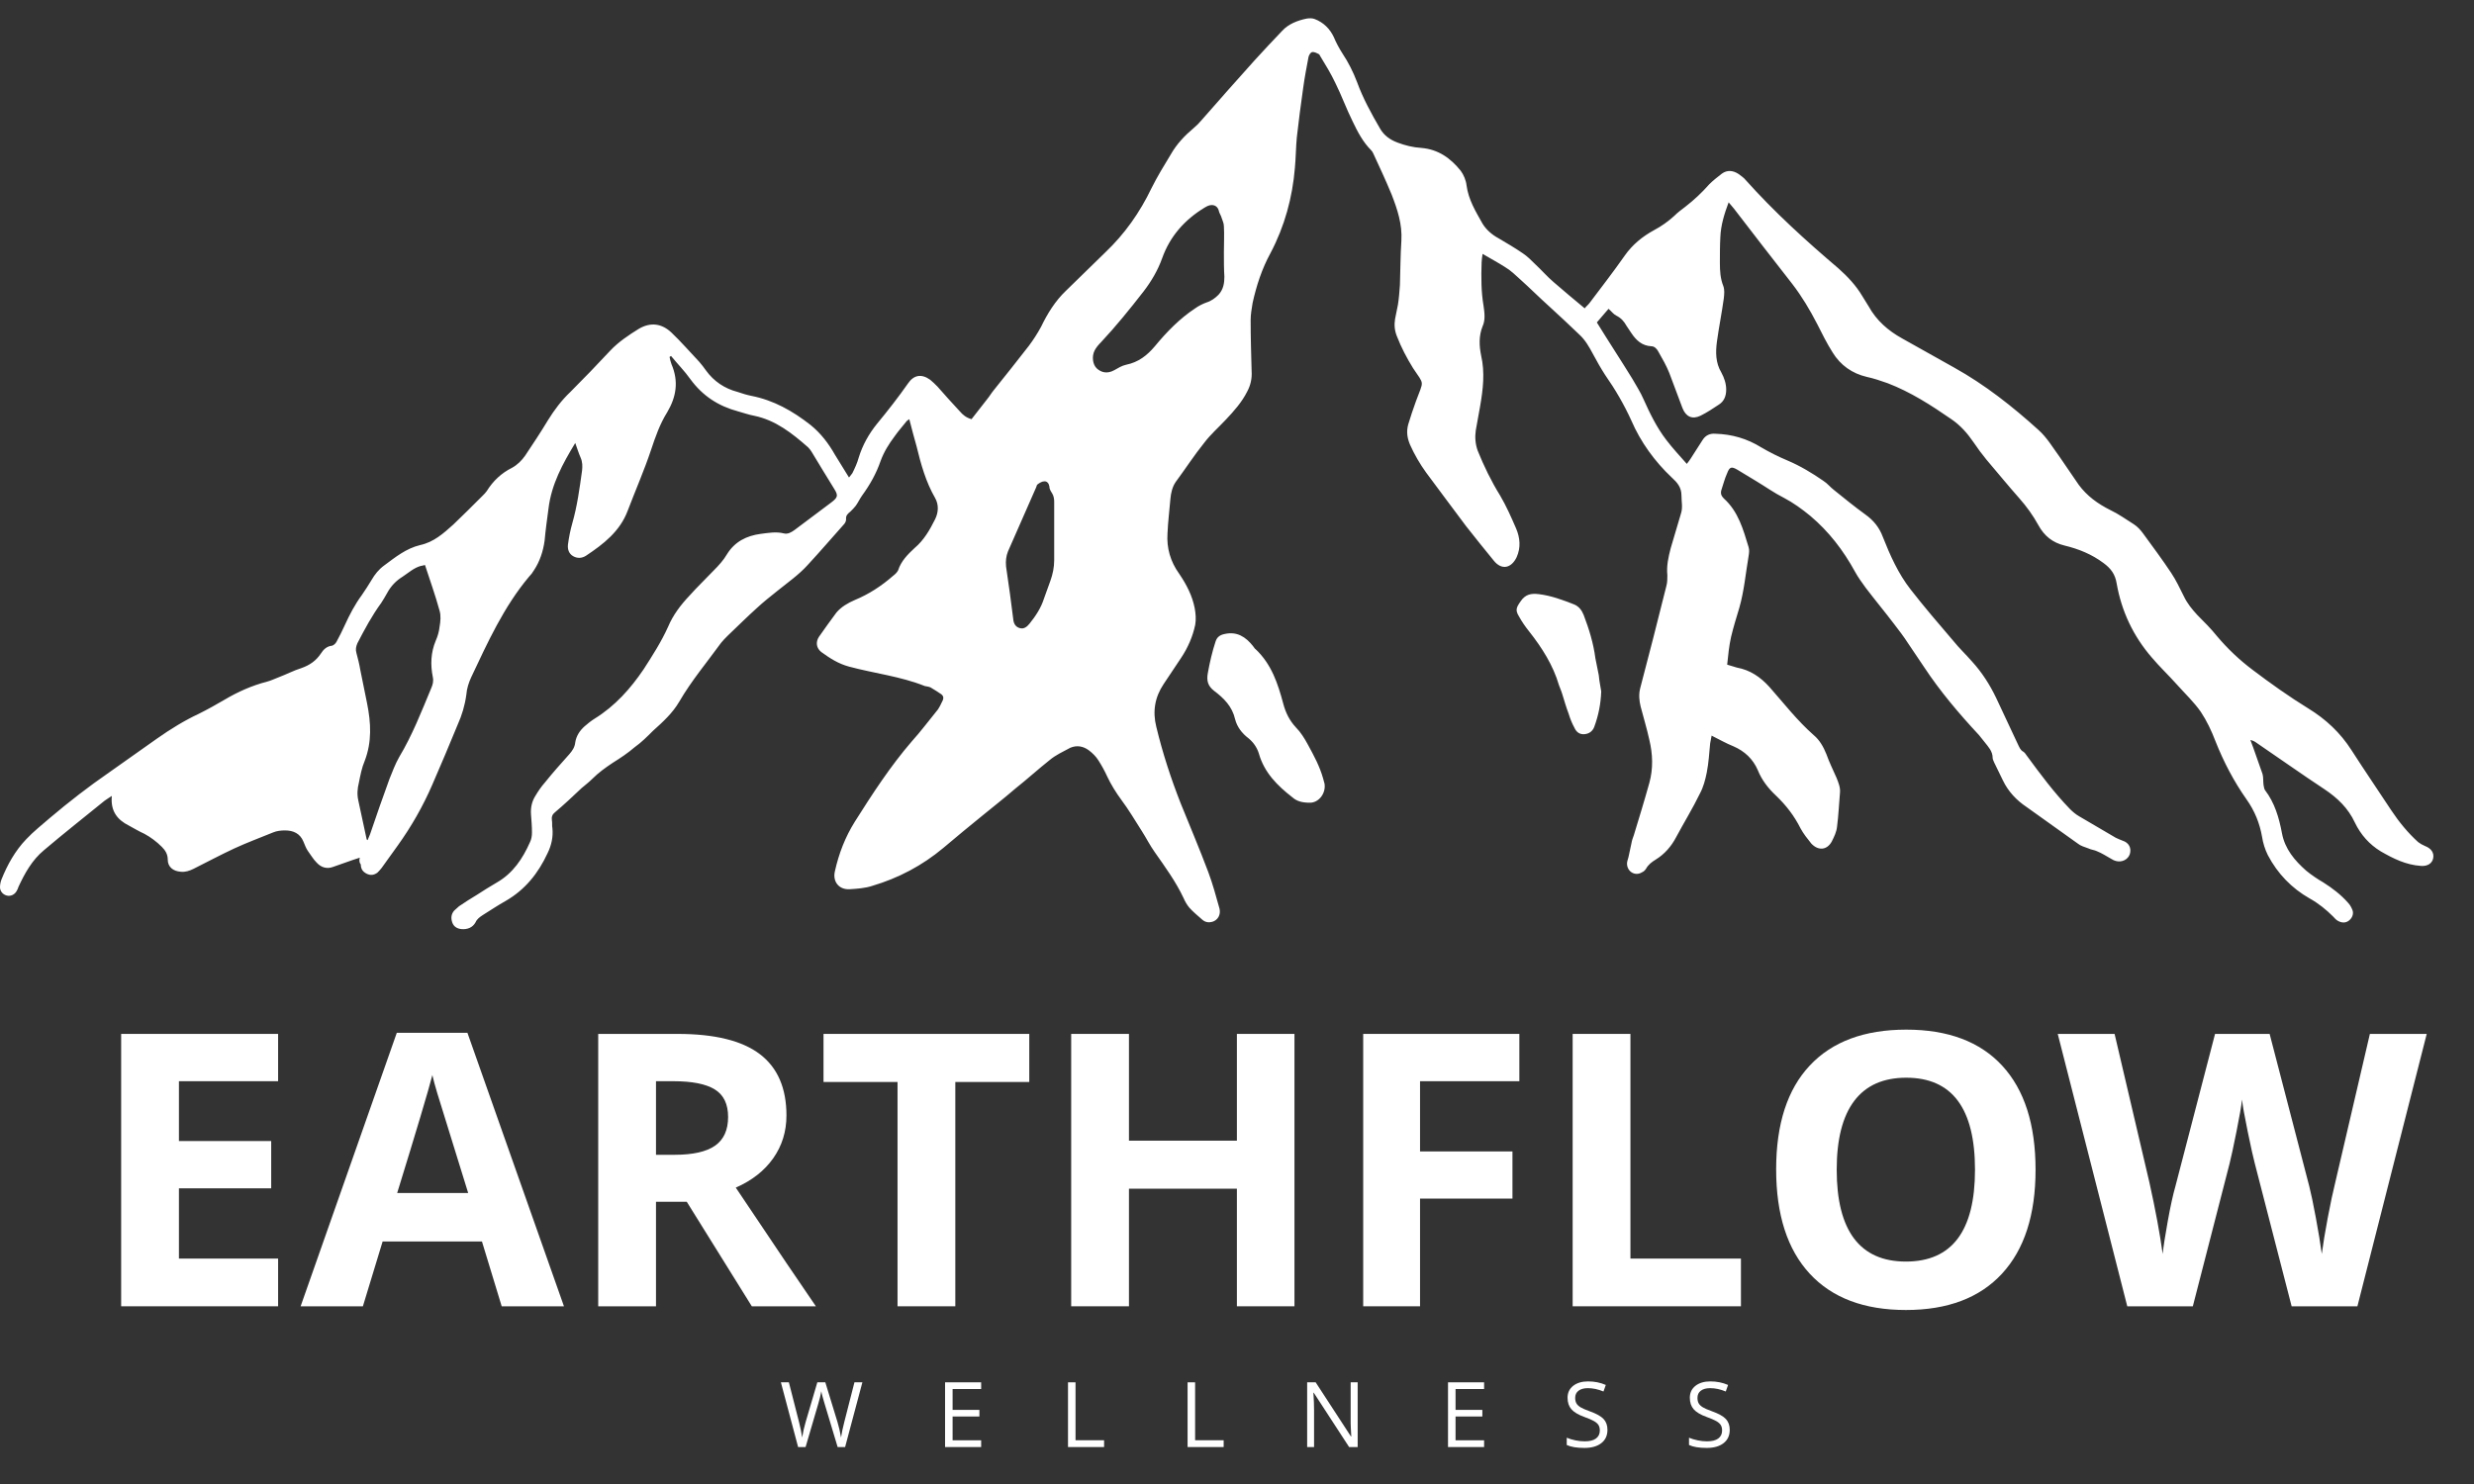 <svg version="1.0" preserveAspectRatio="xMidYMid meet" height="600" viewBox="0 0 750 450" zoomAndPan="magnify" width="1000" xmlns:xlink="http://www.w3.org/1999/xlink" xmlns="http://www.w3.org/2000/svg"><rect x="0" y="0" width="750" height="450" fill="#333333" stroke="none"/><defs><g></g><clipPath id="9629afdec5"><path clip-rule="nonzero" d="M 0 5.332 L 738 5.332 L 738 282 L 0 282 Z M 0 5.332"></path></clipPath></defs><g clip-path="url(#9629afdec5)"><path fill-rule="nonzero" fill-opacity="1" d="M 109.082 260.07 C 106.281 260.953 103.629 261.984 100.977 262.871 C 99.059 263.605 97.289 263.016 95.965 261.543 C 94.93 260.512 94.195 259.184 93.309 258.004 C 92.719 257.121 92.426 256.234 91.984 255.203 C 90.953 252.699 88.887 251.812 86.383 251.812 C 85.203 251.812 83.875 251.961 82.844 252.402 C 78.863 254.023 74.883 255.5 71.051 257.27 C 66.922 259.184 62.797 261.395 58.668 263.461 C 57.488 264.047 56.164 264.492 54.836 264.344 C 52.477 264.195 50.855 262.871 50.855 260.66 C 50.855 259.035 50.117 257.859 49.086 256.824 C 47.465 255.203 45.695 253.879 43.781 252.844 C 42.16 252.109 40.684 251.223 39.062 250.34 C 35.527 248.57 33.461 245.918 33.902 241.348 C 33.02 241.938 32.281 242.379 31.691 242.82 C 25.355 247.98 19.164 252.844 13.266 257.859 C 9.73 260.805 7.52 264.785 5.602 268.914 C 5.453 269.355 5.309 269.797 5.012 270.238 C 4.422 271.273 3.242 271.863 2.062 271.566 C 0.883 271.273 0 270.238 0 269.062 C 0 268.324 0.148 267.438 0.441 266.703 C 2.211 262.281 4.57 258.004 7.961 254.469 C 10.172 252.109 12.824 250.043 15.184 247.98 C 20.934 243.117 26.828 238.547 33.02 234.273 C 37.883 230.883 42.75 227.344 47.613 223.953 C 51.594 221.152 55.867 218.5 60.289 216.438 C 62.945 215.109 65.598 213.637 68.102 212.16 C 72.082 209.801 76.359 207.887 80.926 206.707 C 82.105 206.41 83.285 205.82 84.465 205.379 C 86.824 204.496 89.035 203.316 91.395 202.578 C 93.898 201.695 95.816 200.367 97.289 198.156 C 98.027 196.977 99.059 195.945 100.68 195.797 C 101.121 195.652 101.711 195.207 102.008 194.617 C 102.891 192.996 103.777 191.23 104.512 189.605 C 105.988 186.363 107.609 183.27 109.672 180.469 C 110.703 178.992 111.734 177.371 112.621 175.898 C 113.652 174.129 114.832 172.656 116.453 171.477 C 119.844 168.969 123.086 166.316 127.363 165.285 C 131.488 164.398 134.438 161.746 137.387 159.094 C 140.332 156.293 143.281 153.344 146.23 150.395 C 146.672 149.953 147.262 149.363 147.555 148.922 C 149.473 145.828 151.98 143.469 155.223 141.848 C 156.844 140.961 158.168 139.637 159.203 138.16 C 161.559 134.625 163.918 131.086 166.129 127.402 C 168.047 124.305 170.258 121.355 172.91 118.852 C 177.039 114.723 181.02 110.598 185 106.32 C 187.504 103.668 190.602 101.605 193.695 99.688 C 197.234 97.625 200.625 98.066 203.57 100.867 C 206.52 103.668 209.172 106.762 211.973 109.711 C 212.711 110.598 213.449 111.48 214.039 112.363 C 216.395 115.609 219.641 117.82 223.621 118.852 C 224.945 119.293 226.273 119.734 227.746 120.031 C 234.527 121.355 240.277 124.602 245.73 128.875 C 248.828 131.379 251.184 134.477 253.102 137.867 C 254.43 140.078 255.902 142.438 257.375 144.793 C 257.82 144.207 258.113 143.91 258.406 143.469 C 259.145 141.992 259.883 140.371 260.324 138.75 C 261.504 134.918 263.422 131.527 265.926 128.434 C 267.547 126.516 269.02 124.602 270.645 122.535 C 272.266 120.473 273.738 118.41 275.211 116.344 C 276.98 113.691 279.34 113.25 281.992 115.164 C 282.73 115.754 283.469 116.492 284.203 117.23 C 286.414 119.734 288.625 122.242 290.984 124.746 C 291.871 125.777 292.902 126.664 294.523 127.105 C 296.145 125.043 297.617 123.125 299.242 121.062 C 299.977 120.176 300.566 119.145 301.305 118.262 C 304.844 113.84 308.379 109.418 311.918 104.848 C 313.246 103.078 314.57 101.016 315.602 99.098 C 317.52 95.117 319.879 91.285 323.121 88.191 C 327.102 84.355 331.082 80.379 335.062 76.543 C 340.957 70.941 345.527 64.457 349.066 57.086 C 350.832 53.547 352.898 50.16 354.961 46.77 C 356.73 43.672 359.09 41.168 361.891 38.809 C 362.773 38.07 363.512 37.332 364.246 36.449 C 369.555 30.406 374.859 24.363 380.316 18.316 C 383.117 15.223 385.918 12.273 388.719 9.324 C 390.633 7.262 393.289 6.23 396.09 5.641 C 396.973 5.492 397.855 5.492 398.594 5.789 C 401.246 6.82 403.164 8.738 404.344 11.242 C 405.078 13.012 405.965 14.633 406.996 16.254 C 408.766 18.906 410.238 21.855 411.418 24.953 C 413.188 29.816 415.695 34.387 418.348 38.957 C 419.527 41.02 421.297 42.344 423.652 43.23 C 426.012 44.113 428.371 44.703 430.875 44.852 C 436.035 45.293 439.723 47.945 442.816 51.781 C 443.703 52.961 444.438 54.727 444.586 56.203 C 445.176 60.625 447.387 64.16 449.449 67.848 C 450.629 69.762 452.398 71.238 454.316 72.27 C 456.82 73.742 459.328 75.219 461.684 76.84 C 463.012 77.723 464.191 78.902 465.371 80.082 C 467.285 81.852 469.055 83.914 470.973 85.535 C 474.066 88.191 477.164 90.844 480.406 93.496 C 480.848 92.906 481.438 92.465 481.879 91.875 C 485.418 87.156 489.102 82.441 492.492 77.578 C 494.852 74.188 497.949 71.68 501.484 69.762 C 503.695 68.586 505.762 67.109 507.531 65.488 C 508.562 64.457 509.742 63.574 510.918 62.688 C 513.574 60.625 515.93 58.414 518.145 55.906 C 519.32 54.727 520.648 53.695 521.977 52.664 C 523.598 51.484 525.367 51.633 527.133 52.812 C 527.871 53.402 528.609 53.844 529.199 54.582 C 537.895 64.309 547.477 73.008 557.355 81.41 C 560.156 83.914 562.66 86.566 564.578 89.812 C 565.168 90.844 565.902 91.875 566.492 92.906 C 568.852 97.184 572.391 100.277 576.664 102.637 C 581.973 105.586 587.129 108.531 592.438 111.48 C 601.723 116.641 610.125 123.273 617.938 130.348 C 620.594 132.707 622.359 135.805 624.426 138.605 C 626.34 141.406 628.258 144.207 630.172 147.008 C 632.68 150.395 635.922 152.754 639.754 154.672 C 642.262 155.852 644.473 157.473 646.832 158.945 C 648.012 159.684 649.043 160.863 649.777 161.895 C 652.578 165.727 655.527 169.707 658.18 173.688 C 659.656 175.898 660.836 178.402 662.016 180.762 C 663.047 182.973 664.52 184.742 666.141 186.512 C 668.207 188.574 670.27 190.641 672.039 192.852 C 675.281 196.684 678.82 200.074 682.945 203.168 C 688.398 207.297 694 211.277 699.75 214.812 C 705.059 218.059 709.48 222.184 712.871 227.492 C 716.852 233.684 720.977 239.727 724.957 245.77 C 727.316 249.309 729.969 252.551 733.066 255.352 C 733.656 255.793 734.391 256.234 735.129 256.531 C 737.047 257.27 737.93 258.594 737.633 260.215 C 737.34 261.836 735.867 262.723 733.949 262.574 C 729.379 262.281 725.547 260.363 721.715 258.152 C 718.324 256.09 715.672 253.141 713.902 249.457 C 711.84 245.031 708.594 241.938 704.613 239.285 C 697.688 234.715 691.055 229.996 684.125 225.281 C 683.535 224.84 682.945 224.543 682.211 224.395 C 682.504 225.133 682.797 226.016 683.094 226.754 C 683.977 229.406 685.012 232.062 685.895 234.715 C 686.188 235.746 686.043 236.777 686.188 237.957 C 686.336 238.547 686.336 239.137 686.633 239.578 C 689.578 243.41 690.906 247.98 691.789 252.699 C 692.676 257.414 695.625 260.953 699.16 264.047 C 700.781 265.375 702.551 266.555 704.32 267.586 C 707.121 269.355 709.629 271.273 711.84 273.777 C 712.43 274.367 712.871 275.25 713.164 275.988 C 713.605 277.168 713.016 278.496 711.984 279.23 C 710.953 279.969 709.773 279.82 708.742 279.23 C 708.152 278.938 707.711 278.348 707.27 277.906 C 705.203 275.84 702.848 273.926 700.191 272.449 C 694.738 269.355 690.465 264.934 687.516 259.332 C 686.633 257.562 686.043 255.645 685.746 253.73 C 685.012 249.602 683.535 245.918 681.031 242.379 C 677.195 236.926 674.102 231.027 671.594 224.691 C 670.418 221.594 668.941 218.5 667.172 215.848 C 665.109 212.898 662.457 210.391 659.949 207.59 C 657.445 204.789 654.645 202.137 652.285 199.336 C 646.684 192.852 643.145 185.332 641.672 176.93 C 641.23 174.129 639.902 172.359 637.691 170.738 C 634.152 168.086 630.172 166.465 625.898 165.434 C 622.215 164.547 619.707 162.484 617.938 159.242 C 616.316 156.293 614.402 153.641 612.191 151.133 C 608.801 147.301 605.555 143.32 602.164 139.34 C 600.84 137.719 599.512 135.949 598.332 134.18 C 596.418 131.379 594.352 129.023 591.551 127.105 C 585.359 122.832 579.172 118.852 572.242 116.199 C 570.18 115.461 567.969 114.723 565.902 114.281 C 561.48 113.25 557.941 110.742 555.586 106.91 C 553.816 104.109 552.34 101.16 550.867 98.215 C 548.656 93.938 546.297 89.957 543.352 86.125 C 537.453 78.609 531.559 70.941 525.66 63.277 C 525.219 62.688 524.629 62.098 524.039 61.359 C 522.711 64.898 521.68 68.289 521.531 71.828 C 521.387 74.48 521.387 77.133 521.387 79.789 C 521.387 82.145 521.531 84.504 522.418 86.715 C 522.859 87.895 522.711 89.223 522.566 90.547 C 521.977 94.824 521.09 99.246 520.5 103.52 C 520.059 106.762 520.059 110.008 521.828 112.953 C 522.711 114.574 523.301 116.344 523.301 118.113 C 523.301 120.031 522.711 121.652 521.09 122.684 C 519.32 123.863 517.555 125.043 515.488 126.074 C 512.984 127.254 511.066 126.367 510.035 123.715 C 508.707 120.176 507.383 116.641 506.055 113.102 C 505.172 110.891 503.992 108.828 502.812 106.762 C 502.371 105.879 501.633 104.996 500.602 104.996 C 497.801 104.848 496.031 103.227 494.559 101.016 C 494.113 100.277 493.523 99.539 493.082 98.805 C 492.348 97.477 491.461 96.445 489.988 95.707 C 489.102 95.266 488.512 94.383 487.629 93.645 C 486.449 94.969 485.27 96.445 484.09 97.77 C 487.629 103.52 491.312 109.121 494.852 114.871 C 496.031 116.934 497.359 119 498.242 121.062 C 500.16 125.336 502.223 129.613 505.172 133.445 C 507.086 135.949 509.152 138.16 511.363 140.668 C 511.953 139.93 512.246 139.488 512.543 139.047 C 513.719 137.129 515.047 135.215 516.227 133.297 C 517.109 131.969 518.438 131.379 520.059 131.527 C 525.07 131.676 529.641 133.004 533.914 135.656 C 536.422 137.129 539.074 138.457 541.875 139.637 C 545.707 141.258 549.395 143.469 552.785 145.828 C 553.965 146.562 554.848 147.742 556.027 148.629 C 559.121 151.133 562.219 153.641 565.461 155.996 C 567.969 157.766 569.734 159.977 570.77 162.777 C 572.98 168.379 575.484 173.98 579.172 178.699 C 583.297 184.004 587.719 189.164 592.141 194.324 C 593.91 196.535 595.977 198.453 597.891 200.664 C 600.84 203.906 603.199 207.59 605.113 211.57 C 607.324 216.289 609.535 221.004 611.746 225.723 C 612.191 226.605 612.484 227.492 613.367 227.934 C 613.812 228.227 614.105 228.672 614.402 229.113 C 618.527 234.715 622.656 240.316 627.52 245.328 C 628.406 246.211 629.289 246.949 630.32 247.539 C 634.008 249.75 637.691 251.812 641.375 254.023 C 641.965 254.32 642.703 254.613 643.441 254.91 C 645.355 255.5 646.242 257.121 645.652 259.035 C 645.062 260.66 643.293 261.543 641.523 261.102 C 640.934 260.953 640.344 260.66 639.902 260.363 C 638.574 259.625 637.25 258.742 635.773 258.152 C 634.891 257.711 634.008 257.711 633.121 257.27 C 631.941 256.824 630.762 256.531 629.879 255.793 C 624.719 252.109 619.559 248.422 614.402 244.738 C 611.305 242.676 608.801 240.02 607.176 236.629 C 606.293 234.863 605.41 232.945 604.523 231.176 C 604.379 230.734 604.082 230.293 604.082 229.852 C 604.082 227.785 602.754 226.461 601.723 225.133 C 601.133 224.395 600.543 223.66 599.953 222.922 C 593.91 216.434 588.16 209.656 583.297 202.285 C 581.676 199.926 580.055 197.418 578.434 195.062 C 577.105 192.996 575.633 191.082 574.156 189.164 C 571.355 185.48 568.41 181.941 565.609 178.258 C 564.43 176.637 563.25 175.012 562.367 173.391 C 558.828 166.906 554.406 161.156 548.805 156.441 C 546.297 154.375 543.645 152.461 540.844 150.984 C 537.895 149.512 535.242 147.594 532.293 145.828 C 530.379 144.648 528.609 143.617 526.691 142.438 C 524.922 141.406 524.332 141.551 523.598 143.469 C 522.859 145.09 522.418 146.859 521.828 148.629 C 521.531 149.66 521.828 150.395 522.566 151.133 C 526.988 155.113 528.461 160.566 530.082 165.875 C 530.379 166.758 530.23 167.789 530.082 168.676 C 529.199 173.836 528.758 179.141 527.281 184.301 C 526.398 187.25 525.512 190.051 524.777 193.145 C 524.188 195.797 523.891 198.598 523.598 201.547 C 524.629 201.844 525.66 202.137 526.547 202.434 C 530.523 203.168 533.621 205.234 536.422 208.328 C 540.844 213.34 544.824 218.5 549.836 222.922 C 551.605 224.395 552.785 226.461 553.668 228.672 C 554.555 231.176 555.73 233.535 556.766 235.895 C 557.355 237.367 557.941 238.84 557.797 240.316 C 557.5 243.707 557.355 247.242 556.91 250.633 C 556.766 252.258 556.027 253.73 555.289 255.203 C 553.816 257.859 551.164 258.004 549.098 255.793 C 547.918 254.32 546.738 252.844 545.855 251.223 C 543.938 247.391 541.434 244.148 538.336 241.199 C 535.98 238.988 534.062 236.484 532.883 233.535 C 531.41 230.145 528.902 227.785 525.512 226.312 C 523.301 225.426 521.238 224.25 518.879 223.07 C 518.73 223.953 518.586 224.691 518.438 225.426 C 518.145 228.375 517.996 231.324 517.406 234.273 C 516.965 236.484 516.375 238.695 515.344 240.609 C 513.129 245.18 510.477 249.457 508.117 253.879 C 506.645 256.68 504.582 259.035 501.926 260.66 C 500.75 261.395 499.715 262.133 498.98 263.461 C 498.684 263.902 498.242 264.344 497.801 264.492 C 495.738 265.816 493.23 264.344 493.23 261.836 C 493.23 261.246 493.527 260.512 493.672 259.922 C 493.969 258.594 494.262 257.121 494.559 255.793 C 494.703 254.91 495 254.023 495.293 253.289 C 496.914 247.98 498.539 242.676 500.012 237.367 C 501.191 233.094 501.043 228.672 500.012 224.395 C 499.273 221.004 498.242 217.613 497.359 214.223 C 496.914 212.457 496.77 210.539 497.211 208.77 C 498.539 203.609 499.863 198.598 501.191 193.441 C 502.516 188.281 503.844 182.973 505.172 177.668 C 505.465 176.637 505.465 175.457 505.465 174.426 C 505.172 171.625 505.762 168.969 506.496 166.168 C 507.531 162.633 508.562 159.242 509.594 155.703 C 510.184 153.934 509.742 152.164 509.742 150.25 C 509.742 147.742 508.414 146.27 506.793 144.793 C 501.633 139.93 497.359 134.035 494.559 127.547 C 492.348 122.684 489.691 118.113 486.598 113.691 C 485.27 111.629 484.09 109.562 482.914 107.352 C 481.734 105.141 480.555 103.078 478.785 101.457 C 475.688 98.508 472.742 95.707 469.645 92.906 C 466.695 90.254 463.895 87.453 460.949 84.801 C 459.473 83.473 458 82 456.23 80.965 C 454.168 79.641 451.957 78.461 449.449 76.988 C 449.305 78.02 449.156 78.902 449.156 79.641 C 449.008 84.062 449.008 88.484 449.746 92.758 C 450.039 94.824 450.336 97.035 449.449 98.949 C 448.27 101.898 448.418 104.848 449.008 107.797 C 450.188 112.953 449.598 117.965 448.715 123.125 C 448.27 125.633 447.828 127.988 447.387 130.496 C 447.09 132.559 447.238 134.625 447.977 136.688 C 449.891 141.406 452.105 145.973 454.758 150.25 C 456.672 153.492 458.148 156.883 459.621 160.273 C 460.801 163.074 461.094 166.023 459.77 168.969 C 458.148 172.359 455.199 172.949 452.84 170 C 450.039 166.609 447.238 163.074 444.438 159.535 C 440.312 154.082 436.332 148.629 432.352 143.32 C 430.434 140.668 428.812 137.867 427.484 134.918 C 426.602 132.855 426.309 130.938 426.898 128.727 C 427.633 126.367 428.371 124.012 429.254 121.652 C 431.613 115.164 431.91 116.934 428.371 111.629 C 426.453 108.531 424.832 105.438 423.508 102.047 C 422.77 100.277 422.621 98.508 422.918 96.738 C 423.211 95.266 423.508 93.793 423.801 92.316 C 424.098 90.402 424.242 88.484 424.391 86.422 C 424.539 82 424.539 77.43 424.832 73.008 C 425.129 67.996 423.652 63.574 421.883 59.004 C 420.117 54.727 418.199 50.602 416.281 46.473 C 416.137 46.18 415.988 45.883 415.695 45.59 C 413.188 43.082 411.566 39.988 410.094 36.891 C 408.176 33.059 406.703 28.93 404.785 25.098 C 403.457 22.297 401.836 19.645 400.215 16.992 C 400.066 16.695 399.922 16.402 399.773 16.402 C 399.184 16.105 398.445 15.664 397.711 15.812 C 397.266 15.961 396.824 16.695 396.68 17.285 C 396.09 20.383 395.5 23.477 395.055 26.719 C 394.32 31.73 393.73 36.598 393.141 41.609 C 392.844 44.703 392.844 47.801 392.551 50.895 C 391.812 59.887 389.453 68.586 385.18 76.691 C 382.527 81.555 380.906 86.566 379.727 91.875 C 379.43 93.645 379.137 95.414 379.137 97.035 C 379.137 102.195 379.285 107.352 379.43 112.512 C 379.578 114.723 379.137 116.785 378.105 118.703 C 376.484 121.945 374.125 124.602 371.617 127.254 C 369.406 129.613 367.047 131.676 365.133 134.18 C 362.035 138.016 359.383 142.141 356.434 146.121 C 355.402 147.594 354.961 149.512 354.812 151.281 C 354.52 154.82 354.078 158.207 353.93 161.746 C 353.633 166.168 354.812 170.297 357.469 173.98 C 359.68 177.227 361.445 180.613 362.184 184.449 C 362.48 186.07 362.625 187.84 362.332 189.461 C 361.594 192.996 360.121 196.387 358.059 199.484 C 356.289 202.137 354.52 204.789 352.75 207.445 C 350.098 211.422 349.359 215.699 350.539 220.414 C 352.457 228.375 354.961 236.039 357.91 243.559 C 360.711 250.488 363.656 257.414 366.312 264.492 C 367.637 268.027 368.672 271.859 369.703 275.547 C 370.145 277.461 369.113 279.086 367.492 279.527 C 366.457 279.82 365.426 279.676 364.543 278.938 C 363.215 277.758 361.742 276.578 360.562 275.25 C 359.824 274.367 359.234 273.336 358.793 272.305 C 356.434 267.293 353.191 262.871 350.098 258.445 C 348.621 256.383 347.441 254.023 346.117 251.961 C 344.055 248.719 342.137 245.477 339.926 242.527 C 338.305 240.316 336.828 237.957 335.652 235.453 C 334.914 233.828 334.027 232.207 332.996 230.586 C 332.262 229.406 331.227 228.375 330.051 227.492 C 328.426 226.312 326.512 225.871 324.449 226.754 C 322.234 227.934 320.023 228.965 318.258 230.438 C 314.719 233.238 311.328 236.336 307.789 239.137 C 304.547 241.938 301.156 244.59 297.914 247.242 C 293.934 250.488 289.953 253.73 285.973 257.121 C 279.637 262.426 272.41 266.262 264.453 268.617 C 262.242 269.355 259.734 269.504 257.523 269.648 C 254.281 269.797 252.363 267.293 253.102 264.195 C 254.281 258.891 256.195 253.879 259.145 249.16 C 264.453 240.758 269.906 232.355 276.391 224.836 C 279.191 221.742 281.699 218.352 284.352 215.109 C 284.941 214.223 285.383 213.191 285.828 212.309 C 286.121 211.57 285.973 210.98 285.383 210.539 C 284.352 209.801 283.32 209.211 282.141 208.477 C 281.551 208.18 280.961 208.18 280.371 208.035 C 273 205.086 265.043 204.199 257.375 202.137 C 254.133 201.254 251.629 199.633 248.973 197.715 C 247.5 196.535 247.203 194.766 248.238 193.145 C 250.004 190.641 251.773 188.133 253.543 185.773 C 255.02 184.004 257.082 182.828 259.145 181.941 C 263.422 180.172 267.254 177.668 270.789 174.57 C 271.379 174.129 271.969 173.539 272.266 172.949 C 273.148 170.148 275.211 168.086 277.277 166.168 C 280.078 163.809 281.848 160.715 283.469 157.473 C 284.5 155.406 284.648 153.051 283.469 150.984 C 280.668 146.121 279.191 140.816 277.867 135.359 C 277.129 132.707 276.391 130.055 275.656 127.105 C 275.211 127.402 274.77 127.695 274.625 127.988 C 273.445 129.465 272.266 130.789 271.234 132.266 C 269.465 134.625 267.988 136.98 266.957 139.781 C 265.633 143.617 263.715 147.004 261.355 150.25 C 260.621 151.281 260.176 152.312 259.441 153.344 C 258.996 153.934 258.406 154.523 257.82 155.113 C 257.082 155.703 256.344 156.293 256.492 157.473 C 256.492 158.062 256.195 158.652 255.754 159.094 C 252.07 163.223 248.531 167.348 244.848 171.328 C 242.191 174.277 238.805 176.637 235.707 179.141 C 233.496 180.91 231.434 182.531 229.367 184.449 C 226.422 187.102 223.621 189.902 220.672 192.703 C 219.934 193.441 219.199 194.176 218.609 194.914 C 214.332 200.809 209.617 206.41 205.93 212.75 C 203.867 216.289 200.918 218.941 197.969 221.594 C 196.203 223.363 194.434 225.133 192.367 226.605 C 190.305 228.375 188.094 229.852 185.734 231.324 C 183.523 232.797 181.461 234.273 179.543 236.188 C 178.512 237.219 177.332 238.105 176.301 238.988 C 173.648 241.496 170.996 244 168.195 246.359 C 167.457 246.949 167.16 247.688 167.309 248.719 C 167.457 249.457 167.309 250.34 167.457 251.078 C 167.75 253.73 167.16 256.383 165.984 258.742 C 163.184 264.785 159.203 269.797 153.305 273.188 C 150.945 274.516 148.734 275.988 146.379 277.465 C 145.492 278.051 144.609 278.641 144.168 279.676 C 143.281 281.297 141.66 281.887 139.891 281.738 C 138.566 281.59 137.531 281 137.09 279.676 C 136.648 278.348 136.797 277.168 137.68 276.137 C 138.121 275.695 138.711 275.25 139.152 274.809 C 140.922 273.629 142.691 272.449 144.461 271.418 C 146.523 270.094 148.59 268.766 150.652 267.586 C 155.516 264.785 158.465 260.363 160.676 255.352 C 161.117 254.469 161.266 253.434 161.266 252.402 C 161.266 250.633 161.117 248.719 160.973 246.949 C 160.824 244.887 161.266 242.969 162.297 241.348 C 163.184 239.875 164.066 238.547 165.246 237.219 C 167.605 234.273 170.109 231.473 172.617 228.672 C 173.5 227.641 174.238 226.605 174.387 225.133 C 174.68 223.215 175.711 221.594 177.188 220.27 C 178.219 219.383 179.102 218.648 180.281 217.91 C 186.473 214.078 191.191 208.77 195.168 202.875 C 197.824 198.746 200.477 194.617 202.539 190.051 C 204.016 186.512 206.371 183.414 209.027 180.613 C 211.383 177.961 213.891 175.602 216.398 172.949 C 217.871 171.477 219.344 169.855 220.375 168.086 C 222.734 164.254 226.273 162.484 230.547 161.895 C 232.906 161.598 235.266 161.156 237.625 161.746 C 238.805 162.043 239.836 161.453 240.867 160.715 C 244.551 157.914 248.383 155.113 252.07 152.312 C 253.984 150.84 254.133 150.25 252.953 148.332 C 250.594 144.5 248.238 140.668 246.027 136.98 C 245.73 136.539 245.438 136.098 244.992 135.656 C 240.129 131.379 235.117 127.402 228.633 126.074 C 227.012 125.777 225.387 125.188 223.766 124.746 C 217.723 123.125 213.008 120.031 209.32 115.02 C 207.551 112.512 205.34 110.301 203.426 107.941 C 203.277 108.09 203.129 108.09 202.98 108.238 C 203.129 108.973 203.277 109.711 203.57 110.449 C 205.781 115.609 205.047 120.324 202.246 125.043 C 200.035 128.578 198.707 132.414 197.379 136.391 C 195.316 142.582 192.664 148.629 190.305 154.82 C 187.945 161.156 182.934 164.988 177.629 168.527 C 176.449 169.266 175.121 169.41 173.797 168.676 C 172.469 167.938 172.027 166.613 172.176 165.137 C 172.469 162.926 172.91 160.715 173.5 158.652 C 174.977 153.492 175.711 148.039 176.449 142.73 C 176.598 141.406 176.598 140.078 176.008 138.75 C 175.418 137.426 174.977 135.949 174.387 134.328 C 170.551 140.668 167.16 146.859 166.277 154.23 C 165.836 157.473 165.395 160.715 165.098 163.957 C 164.656 167.199 163.625 170.297 161.855 172.949 C 161.414 173.688 160.973 174.277 160.383 174.867 C 152.715 184.004 147.852 194.766 142.84 205.379 C 142.102 207 141.512 208.77 141.367 210.688 C 140.922 213.93 140.039 216.879 138.711 219.824 C 136.207 225.871 133.699 231.914 131.047 237.957 C 128.246 244.441 124.707 250.633 120.582 256.383 C 118.961 258.594 117.336 260.953 115.715 263.164 C 115.273 263.754 114.832 264.195 114.391 264.637 C 113.359 265.375 112.324 265.523 111.148 264.934 C 109.969 264.344 109.379 263.461 109.379 262.133 C 108.789 261.395 108.934 260.66 109.082 260.07 Z M 128.836 171.328 C 128.098 171.477 127.805 171.625 127.508 171.625 C 125.445 172.215 123.824 173.688 122.055 174.867 C 120.137 176.047 118.516 177.668 117.336 179.879 C 116.746 180.91 116.16 181.941 115.57 182.828 C 112.77 186.66 110.559 190.785 108.344 195.062 C 107.902 196.094 107.758 196.977 108.051 198.008 C 108.492 199.633 108.934 201.398 109.23 203.168 C 109.969 206.559 110.559 209.949 111.293 213.34 C 112.473 219.238 112.77 224.984 110.559 230.734 C 109.672 232.797 109.23 235.156 108.789 237.367 C 108.344 239.137 108.199 240.906 108.641 242.82 C 109.523 246.656 110.262 250.633 111.145 254.469 C 111.145 254.613 111.293 254.613 111.441 254.762 C 111.734 254.172 111.883 253.582 112.18 252.992 C 114.094 247.391 116.012 241.789 118.074 236.188 C 118.961 233.977 119.844 231.617 121.023 229.555 C 125.004 222.922 127.805 215.699 130.75 208.621 C 131.195 207.59 131.488 206.559 131.195 205.234 C 130.457 201.547 130.605 197.863 132.078 194.324 C 132.668 192.996 133.109 191.523 133.258 190.051 C 133.551 188.43 133.699 186.66 133.258 185.184 C 131.93 180.32 130.309 175.898 128.836 171.328 Z M 371.027 76.543 C 371.027 73.891 371.176 71.238 371.027 68.586 C 371.027 67.699 370.586 66.816 370.293 65.93 C 370.145 65.34 369.703 64.75 369.555 64.16 C 369.258 62.688 368.227 61.949 366.754 62.246 C 366.164 62.395 365.574 62.688 365.133 62.984 C 359.09 66.668 354.668 71.68 352.309 78.312 C 350.98 82 349.066 85.242 346.707 88.336 C 342.578 93.645 338.305 98.949 333.734 103.816 C 332.996 104.551 332.262 105.438 331.816 106.32 C 330.934 108.09 331.227 110.598 332.555 111.773 C 333.734 112.809 335.504 113.543 337.863 112.219 C 338.895 111.629 340.074 110.891 341.398 110.598 C 345.086 109.859 347.738 107.797 350.098 104.996 C 353.633 100.719 357.613 96.594 362.332 93.496 C 363.363 92.758 364.543 92.168 365.723 91.727 C 367.195 91.285 368.375 90.402 369.406 89.367 C 370.883 87.746 371.176 85.832 371.176 83.914 C 371.027 81.703 371.027 79.051 371.027 76.543 Z M 319.582 161.453 C 319.582 158.355 319.582 155.262 319.582 152.164 C 319.582 151.281 319.434 150.395 318.992 149.66 C 318.551 148.922 318.109 148.332 318.109 147.449 C 317.961 146.562 317.371 145.828 316.488 145.973 C 315.898 145.973 315.16 146.418 314.57 146.859 C 314.277 147.008 314.277 147.449 314.129 147.742 C 311.328 154.23 308.379 160.715 305.578 167.199 C 304.988 168.676 304.844 170.148 304.988 171.77 C 305.43 174.57 305.727 177.227 306.168 180.027 C 306.465 182.68 306.906 185.332 307.199 187.984 C 307.348 189.164 307.938 190.195 309.266 190.492 C 310.445 190.785 311.328 190.051 312.066 189.164 C 313.98 186.805 315.602 184.301 316.488 181.5 C 317.078 179.73 317.812 177.961 318.402 176.191 C 319.141 174.129 319.582 172.066 319.582 169.855 C 319.582 167.055 319.582 164.254 319.582 161.453 Z M 319.582 161.453" fill="#ffffff"></path></g><path fill-rule="nonzero" fill-opacity="1" d="M 397.121 243.41 C 394.762 243.41 393.141 242.969 391.812 241.789 C 387.242 238.254 383.262 234.273 381.641 228.523 C 381.051 226.605 379.875 224.984 378.398 223.805 C 376.484 222.332 375.008 220.414 374.418 218.059 C 373.535 214.223 371.027 211.719 368.082 209.508 C 366.164 208.035 365.723 206.41 366.164 204.055 C 366.754 200.809 367.492 197.566 368.523 194.473 C 368.965 193.145 369.848 192.555 371.176 192.262 C 375.008 191.375 377.66 193.145 379.875 195.945 C 380.168 196.242 380.316 196.684 380.609 196.832 C 385.473 201.398 387.391 207.297 389.012 213.34 C 389.75 216.141 390.93 218.5 392.844 220.562 C 394.32 222.039 395.5 223.953 396.531 225.871 C 398.301 229.113 400.066 232.355 401.102 236.043 C 401.246 236.629 401.395 237.074 401.543 237.664 C 401.984 240.609 399.773 243.41 397.121 243.41 Z M 397.121 243.41" fill="#ffffff"></path><path fill-rule="nonzero" fill-opacity="1" d="M 485.418 209.656 C 485.27 213.637 484.535 217.023 483.355 220.27 C 482.91 221.594 481.879 222.48 480.406 222.625 C 478.934 222.773 477.898 222.039 477.309 220.711 C 476.574 219.383 475.984 217.91 475.543 216.438 C 474.805 214.52 474.215 212.457 473.625 210.539 C 473.332 209.508 472.887 208.621 472.594 207.738 C 470.824 201.695 467.434 196.387 463.602 191.523 C 462.422 190.051 461.391 188.574 460.504 186.953 C 459.328 185.039 459.621 184.301 460.949 182.383 C 462.422 180.172 464.191 179.879 466.551 180.172 C 470.234 180.617 473.773 181.941 477.164 183.27 C 478.637 183.859 479.523 185.039 480.109 186.512 C 481.734 190.785 483.059 195.062 483.648 199.633 C 483.945 201.398 484.387 203.02 484.68 204.789 C 484.828 206.707 485.27 208.477 485.418 209.656 Z M 485.418 209.656" fill="#ffffff"></path><g fill-opacity="1" fill="#ffffff"><g transform="translate(26.338, 396.111)"><g><path d="M 57.969 0 L 10.391 0 L 10.391 -82.594 L 57.969 -82.594 L 57.969 -68.25 L 27.906 -68.25 L 27.906 -50.109 L 55.875 -50.109 L 55.875 -35.766 L 27.906 -35.766 L 27.906 -14.469 L 57.969 -14.469 Z M 57.969 0"></path></g></g></g><g fill-opacity="1" fill="#ffffff"><g transform="translate(91.136, 396.111)"><g><path d="M 60.953 0 L 54.969 -19.656 L 24.859 -19.656 L 18.875 0 L 0 0 L 29.156 -82.938 L 50.562 -82.938 L 79.828 0 Z M 50.797 -34.344 C 45.254 -52.164 42.133 -62.242 41.438 -64.578 C 40.738 -66.91 40.238 -68.754 39.938 -70.109 C 38.695 -65.285 35.141 -53.363 29.266 -34.344 Z M 50.797 -34.344"></path></g></g></g><g fill-opacity="1" fill="#ffffff"><g transform="translate(170.961, 396.111)"><g><path d="M 27.906 -45.938 L 33.562 -45.938 C 39.094 -45.938 43.176 -46.859 45.812 -48.703 C 48.445 -50.547 49.766 -53.445 49.766 -57.406 C 49.766 -61.32 48.414 -64.109 45.719 -65.766 C 43.031 -67.422 38.863 -68.25 33.219 -68.25 L 27.906 -68.25 Z M 27.906 -31.688 L 27.906 0 L 10.391 0 L 10.391 -82.594 L 34.469 -82.594 C 45.688 -82.594 53.988 -80.551 59.375 -76.469 C 64.758 -72.383 67.453 -66.18 67.453 -57.859 C 67.453 -52.992 66.113 -48.664 63.438 -44.875 C 60.77 -41.094 56.988 -38.129 52.094 -35.984 C 64.52 -17.422 72.613 -5.426 76.375 0 L 56.953 0 L 37.234 -31.688 Z M 27.906 -31.688"></path></g></g></g><g fill-opacity="1" fill="#ffffff"><g transform="translate(247.34, 396.111)"><g><path d="M 42.266 0 L 24.75 0 L 24.75 -68.016 L 2.312 -68.016 L 2.312 -82.594 L 64.688 -82.594 L 64.688 -68.016 L 42.266 -68.016 Z M 42.266 0"></path></g></g></g><g fill-opacity="1" fill="#ffffff"><g transform="translate(314.341, 396.111)"><g><path d="M 78.078 0 L 60.625 0 L 60.625 -35.656 L 27.906 -35.656 L 27.906 0 L 10.391 0 L 10.391 -82.594 L 27.906 -82.594 L 27.906 -50.219 L 60.625 -50.219 L 60.625 -82.594 L 78.078 -82.594 Z M 78.078 0"></path></g></g></g><g fill-opacity="1" fill="#ffffff"><g transform="translate(402.865, 396.111)"><g><path d="M 27.625 0 L 10.391 0 L 10.391 -82.594 L 57.734 -82.594 L 57.734 -68.25 L 27.625 -68.25 L 27.625 -46.953 L 55.641 -46.953 L 55.641 -32.656 L 27.625 -32.656 Z M 27.625 0"></path></g></g></g><g fill-opacity="1" fill="#ffffff"><g transform="translate(466.364, 396.111)"><g><path d="M 10.391 0 L 10.391 -82.594 L 27.906 -82.594 L 27.906 -14.469 L 61.406 -14.469 L 61.406 0 Z M 10.391 0"></path></g></g></g><g fill-opacity="1" fill="#ffffff"><g transform="translate(531.726, 396.111)"><g><path d="M 85.359 -41.406 C 85.359 -27.738 81.969 -17.234 75.188 -9.891 C 68.414 -2.547 58.703 1.125 46.047 1.125 C 33.391 1.125 23.672 -2.547 16.891 -9.891 C 10.109 -17.234 6.719 -27.781 6.719 -41.531 C 6.719 -55.27 10.117 -65.766 16.922 -73.016 C 23.723 -80.266 33.469 -83.891 46.156 -83.891 C 58.852 -83.891 68.562 -80.234 75.281 -72.922 C 82 -65.617 85.359 -55.113 85.359 -41.406 Z M 25.078 -41.406 C 25.078 -32.176 26.828 -25.227 30.328 -20.562 C 33.836 -15.895 39.078 -13.562 46.047 -13.562 C 60.016 -13.562 67 -22.844 67 -41.406 C 67 -60.008 60.051 -69.312 46.156 -69.312 C 39.188 -69.312 33.93 -66.969 30.391 -62.281 C 26.848 -57.594 25.078 -50.633 25.078 -41.406 Z M 25.078 -41.406"></path></g></g></g><g fill-opacity="1" fill="#ffffff"><g transform="translate(623.81, 396.111)"><g><path d="M 90.844 0 L 70.906 0 L 59.719 -43.391 C 59.301 -44.93 58.594 -48.117 57.594 -52.953 C 56.594 -57.797 56.02 -61.047 55.875 -62.703 C 55.645 -60.672 55.078 -57.406 54.172 -52.906 C 53.273 -48.406 52.582 -45.195 52.094 -43.281 L 40.953 0 L 21.078 0 L 0 -82.594 L 17.234 -82.594 L 27.797 -37.516 C 29.641 -29.191 30.977 -21.977 31.812 -15.875 C 32.031 -18.02 32.547 -21.344 33.359 -25.844 C 34.172 -30.344 34.938 -33.836 35.656 -36.328 L 47.688 -82.594 L 64.234 -82.594 L 76.266 -36.328 C 76.797 -34.254 77.457 -31.086 78.25 -26.828 C 79.039 -22.578 79.641 -18.926 80.047 -15.875 C 80.43 -18.812 81.035 -22.473 81.859 -26.859 C 82.691 -31.254 83.445 -34.805 84.125 -37.516 L 94.625 -82.594 L 111.859 -82.594 Z M 90.844 0"></path></g></g></g><g fill-opacity="1" fill="#ffffff"><g transform="translate(236.371, 438.794)"><g><path d="M 19.828 0 L 17.562 0 L 13.609 -13.141 C 13.422 -13.723 13.207 -14.457 12.969 -15.344 C 12.738 -16.227 12.617 -16.758 12.609 -16.938 C 12.41 -15.758 12.098 -14.469 11.672 -13.062 L 7.844 0 L 5.578 0 L 0.359 -19.625 L 2.781 -19.625 L 5.875 -7.5 C 6.301 -5.801 6.613 -4.266 6.812 -2.891 C 7.062 -4.523 7.422 -6.125 7.891 -7.688 L 11.406 -19.625 L 13.828 -19.625 L 17.516 -7.578 C 17.941 -6.191 18.301 -4.629 18.594 -2.891 C 18.77 -4.16 19.094 -5.707 19.562 -7.531 L 22.656 -19.625 L 25.062 -19.625 Z M 19.828 0"></path></g></g></g><g fill-opacity="1" fill="#ffffff"><g transform="translate(283.798, 438.794)"><g><path d="M 13.641 0 L 2.703 0 L 2.703 -19.625 L 13.641 -19.625 L 13.641 -17.594 L 4.984 -17.594 L 4.984 -11.266 L 13.109 -11.266 L 13.109 -9.266 L 4.984 -9.266 L 4.984 -2.047 L 13.641 -2.047 Z M 13.641 0"></path></g></g></g><g fill-opacity="1" fill="#ffffff"><g transform="translate(321.067, 438.794)"><g><path d="M 2.703 0 L 2.703 -19.625 L 4.984 -19.625 L 4.984 -2.062 L 13.641 -2.062 L 13.641 0 Z M 2.703 0"></path></g></g></g><g fill-opacity="1" fill="#ffffff"><g transform="translate(357.316, 438.794)"><g><path d="M 2.703 0 L 2.703 -19.625 L 4.984 -19.625 L 4.984 -2.062 L 13.641 -2.062 L 13.641 0 Z M 2.703 0"></path></g></g></g><g fill-opacity="1" fill="#ffffff"><g transform="translate(393.565, 438.794)"><g><path d="M 18.016 0 L 15.422 0 L 4.703 -16.469 L 4.594 -16.469 C 4.727 -14.531 4.797 -12.758 4.797 -11.156 L 4.797 0 L 2.703 0 L 2.703 -19.625 L 5.281 -19.625 L 15.969 -3.219 L 16.078 -3.219 C 16.055 -3.457 16.016 -4.234 15.953 -5.547 C 15.891 -6.859 15.867 -7.797 15.891 -8.359 L 15.891 -19.625 L 18.016 -19.625 Z M 18.016 0"></path></g></g></g><g fill-opacity="1" fill="#ffffff"><g transform="translate(436.269, 438.794)"><g><path d="M 13.641 0 L 2.703 0 L 2.703 -19.625 L 13.641 -19.625 L 13.641 -17.594 L 4.984 -17.594 L 4.984 -11.266 L 13.109 -11.266 L 13.109 -9.266 L 4.984 -9.266 L 4.984 -2.047 L 13.641 -2.047 Z M 13.641 0"></path></g></g></g><g fill-opacity="1" fill="#ffffff"><g transform="translate(473.538, 438.794)"><g><path d="M 13.766 -5.219 C 13.766 -3.488 13.141 -2.141 11.891 -1.172 C 10.641 -0.211 8.941 0.266 6.797 0.266 C 4.461 0.266 2.672 -0.031 1.422 -0.625 L 1.422 -2.828 C 2.223 -2.492 3.098 -2.227 4.047 -2.031 C 4.992 -1.832 5.938 -1.734 6.875 -1.734 C 8.395 -1.734 9.535 -2.02 10.297 -2.594 C 11.066 -3.176 11.453 -3.977 11.453 -5 C 11.453 -5.688 11.316 -6.242 11.047 -6.672 C 10.773 -7.109 10.316 -7.508 9.672 -7.875 C 9.035 -8.238 8.066 -8.656 6.766 -9.125 C 4.941 -9.781 3.633 -10.555 2.844 -11.453 C 2.062 -12.348 1.672 -13.516 1.672 -14.953 C 1.672 -16.461 2.238 -17.664 3.375 -18.562 C 4.52 -19.457 6.023 -19.906 7.891 -19.906 C 9.836 -19.906 11.629 -19.547 13.266 -18.828 L 12.562 -16.844 C 10.938 -17.52 9.363 -17.859 7.844 -17.859 C 6.633 -17.859 5.688 -17.598 5 -17.078 C 4.32 -16.566 3.984 -15.848 3.984 -14.922 C 3.984 -14.242 4.109 -13.688 4.359 -13.25 C 4.609 -12.812 5.031 -12.41 5.625 -12.047 C 6.219 -11.691 7.129 -11.297 8.359 -10.859 C 10.422 -10.117 11.836 -9.328 12.609 -8.484 C 13.379 -7.648 13.766 -6.562 13.766 -5.219 Z M 13.766 -5.219"></path></g></g></g><g fill-opacity="1" fill="#ffffff"><g transform="translate(510.606, 438.794)"><g><path d="M 13.766 -5.219 C 13.766 -3.488 13.141 -2.141 11.891 -1.172 C 10.641 -0.211 8.941 0.266 6.797 0.266 C 4.461 0.266 2.672 -0.031 1.422 -0.625 L 1.422 -2.828 C 2.223 -2.492 3.098 -2.227 4.047 -2.031 C 4.992 -1.832 5.938 -1.734 6.875 -1.734 C 8.395 -1.734 9.535 -2.02 10.297 -2.594 C 11.066 -3.176 11.453 -3.977 11.453 -5 C 11.453 -5.688 11.316 -6.242 11.047 -6.672 C 10.773 -7.109 10.316 -7.508 9.672 -7.875 C 9.035 -8.238 8.066 -8.656 6.766 -9.125 C 4.941 -9.781 3.633 -10.555 2.844 -11.453 C 2.062 -12.348 1.672 -13.516 1.672 -14.953 C 1.672 -16.461 2.238 -17.664 3.375 -18.562 C 4.52 -19.457 6.023 -19.906 7.891 -19.906 C 9.836 -19.906 11.629 -19.547 13.266 -18.828 L 12.562 -16.844 C 10.938 -17.52 9.363 -17.859 7.844 -17.859 C 6.633 -17.859 5.688 -17.598 5 -17.078 C 4.32 -16.566 3.984 -15.848 3.984 -14.922 C 3.984 -14.242 4.109 -13.688 4.359 -13.25 C 4.609 -12.812 5.031 -12.41 5.625 -12.047 C 6.219 -11.691 7.129 -11.297 8.359 -10.859 C 10.422 -10.117 11.836 -9.328 12.609 -8.484 C 13.379 -7.648 13.766 -6.562 13.766 -5.219 Z M 13.766 -5.219"></path></g></g></g></svg>